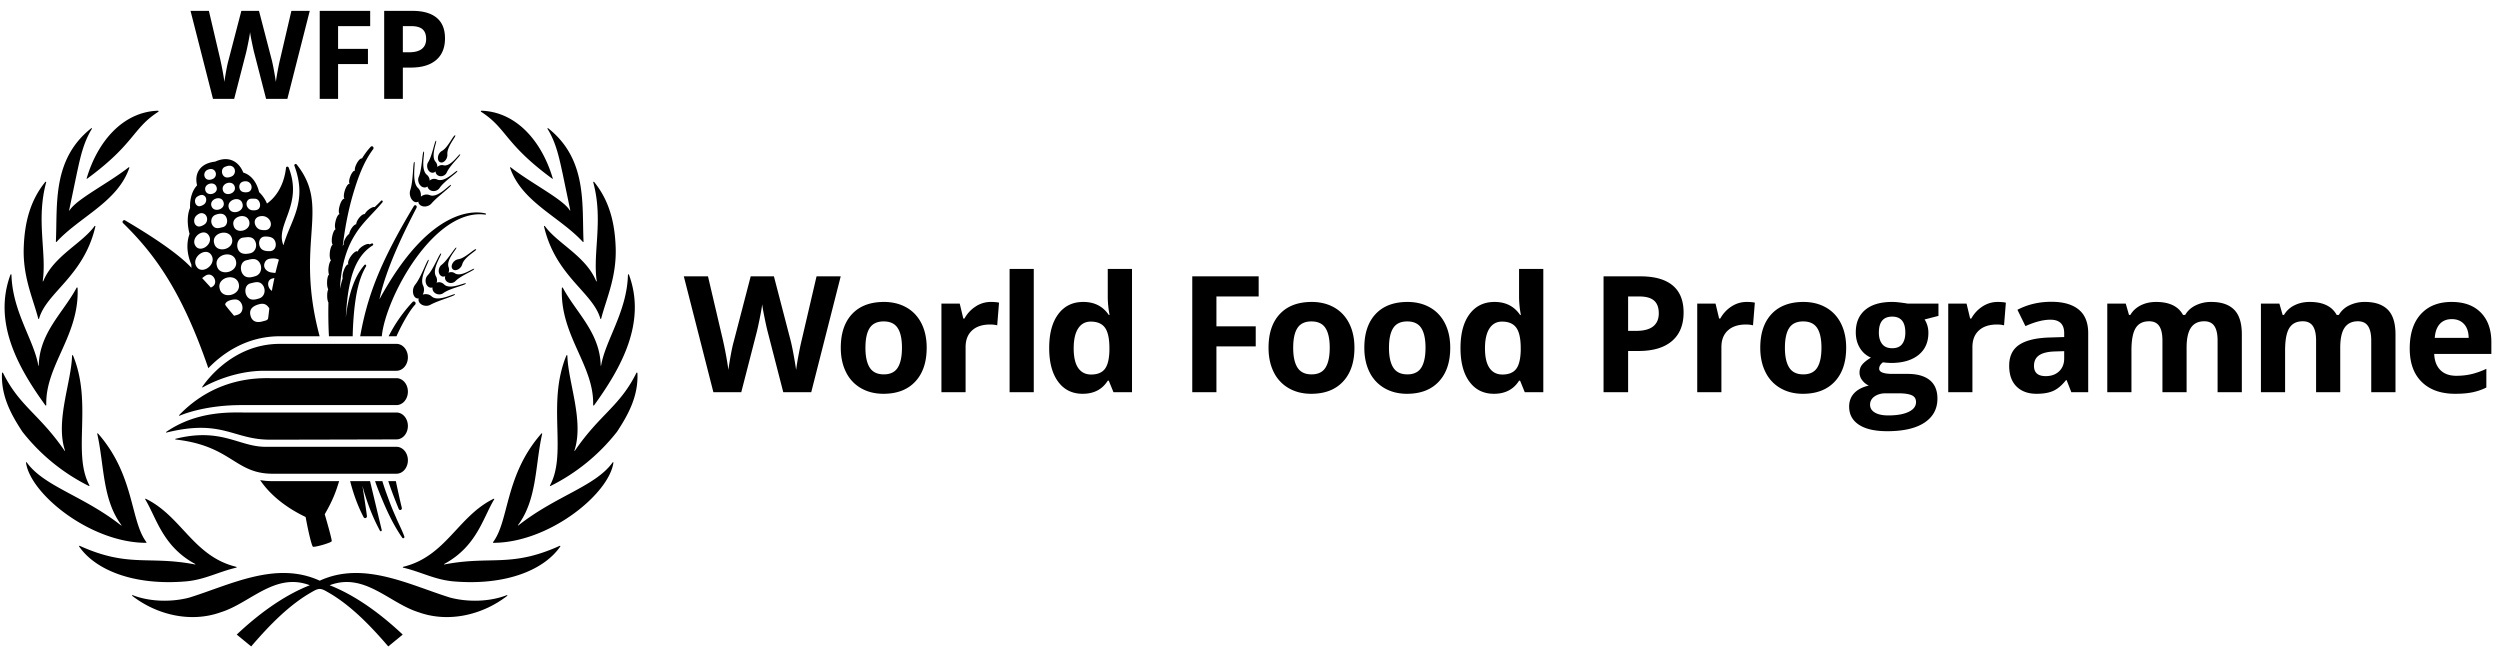 <svg width="223" height="58" xmlns="http://www.w3.org/2000/svg"><path d="M35.934 4.664h.548c.511 0 .894-.101 1.149-.304.254-.202.381-.497.381-.883 0-.39-.107-.678-.319-.865-.214-.186-.547-.28-1.002-.28h-.757v2.332zm3.76-1.246c0 .845-.265 1.491-.793 1.938-.528.449-1.279.672-2.253.672h-.714v2.793h-1.665V.969h2.508c.952 0 1.676.204 2.172.615.497.41.745 1.021.745 1.834zm-9.537 5.403h-1.638V.969h4.501v1.363h-2.863v2.026h2.664v1.359h-2.664v3.104zm-4.525 0h-1.896l-1.063-4.125c-.04-.147-.107-.45-.202-.91-.095-.461-.149-.77-.164-.927-.021.194-.075.505-.161.932-.086.428-.152.734-.198.916l-1.059 4.114h-1.89L16.995.969h1.638l1.005 4.285c.175.792.302 1.478.381 2.058.022-.204.071-.52.148-.948.077-.429.149-.761.217-.996L21.529.969h1.573l1.144 4.399c.051.196.113.498.188.902.075.405.133.752.172 1.042.036-.28.093-.628.172-1.045.079-.417.15-.754.215-1.013l.999-4.285h1.638l-1.998 7.852zm-4.073 27.313c-3.051 0-5.009.724-5.544.949-.031.014-.057-.031-.033-.056 3.353-3.485 7.278-3.293 8.223-3.293h11.161c.563 0 1.018.537 1.018 1.201 0 .662-.455 1.199-1.018 1.199H21.559zm2.515 3.085c-3.288 0-4.246-1.868-9.222-.635-.034.009-.057-.038-.028-.058 2.774-1.903 5.791-1.73 7.011-1.73h13.531c.563 0 1.018.537 1.018 1.199s-.455 1.199-1.018 1.199c0 0-8.689.025-11.292.025zm.233 3.037c-3.374 0-3.645-2.49-8.646-3.051-.035-.004-.039-.056-.005-.064 4.109-1.028 5.638.715 8.037.715h11.673c.563 0 1.018.537 1.018 1.2 0 .663-.455 1.2-1.018 1.2H24.307zm-.732-9.183c-2.717 0-4.968 1.185-5.496 1.484-.028.016-.058-.019-.039-.046.44-.649 2.82-3.837 6.91-3.837h10.416c.563 0 1.018.537 1.018 1.2 0 .662-.455 1.199-1.018 1.199H23.575zm14.941-6.625a.756.756 0 0 0-.444-.205.74.74 0 0 0-.362.043c.047-.099.087-.205.102-.33a.843.843 0 0 0-.084-.512c-.336-.736.625-2.209.504-2.275-.115-.064-.661 1.56-1.191 2.216a.926.926 0 0 0-.2.489.915.915 0 0 0 .087.513c.073.132.186.226.317.234a.3.3 0 0 0 .108-.006.222.222 0 0 0-.018.059.455.455 0 0 0 .141.388.72.72 0 0 0 .441.207.771.771 0 0 0 .494-.093c.719-.393 2.209-.781 2.178-.919-.029-.138-1.483.715-2.073.191zm1.1-1.074a.638.638 0 0 0-.407-.199.657.657 0 0 0-.268.043c.013-.046.031-.085.037-.131a.726.726 0 0 0-.103-.462c-.364-.677.588-1.956.465-2.019-.123-.064-.646 1.368-1.176 1.934a.69.69 0 0 0-.197.425.765.765 0 0 0 .1.465c.084.123.199.21.338.229a.53.53 0 0 0 .179-.021c-.003.007-.01.018-.008.026a.524.524 0 0 0 .139.398c.1.107.244.181.404.195a.626.626 0 0 0 .434-.117c.619-.447 2.036-.712 1.999-.856-.034-.138-1.391.611-1.936.09zm.962-.993a.548.548 0 0 0-.388-.104.536.536 0 0 0-.197.051c.011-.03.029-.054.04-.083a.7.7 0 0 0-.024-.43c-.231-.665.792-1.648.693-1.728-.1-.074-.764 1.117-1.31 1.536a.648.648 0 0 0-.231.354.642.642 0 0 0 .021.428.436.436 0 0 0 .265.255c.092.029.184.01.27-.027a.425.425 0 0 0-.023.17c.013.136.079.25.186.33a.572.572 0 0 0 .753-.067c.491-.497 1.714-.962 1.665-1.081-.053-.12-1.153.765-1.72.396zm1.895-2.134c-.102-.151-.958.787-1.59.877a.665.665 0 0 0-.36.178.688.688 0 0 0-.22.361.376.376 0 0 0 .055.324.325.325 0 0 0 .299.109.64.64 0 0 0 .365-.181.737.737 0 0 0 .215-.356c.192-.643 1.313-1.214 1.236-1.312zm-17.694 1.27c-.026.093-.209.816-.209.816-.053.029-.273-.019-.331-.024-.423-.04-.8-.407-.638-.845.133-.358.404-.396.748-.412.143-.006.4.028.529.117 0 0-.051.165-.099.348zm-.485 2.182l-.039.247c-.263-.165-.418-.542-.292-.84.097-.226.338-.285.515-.295a49.8 49.8 0 0 0-.184.888zm-.378 2.696c-.033.185-.283.21-.454.261-.496.149-.966.085-1.118-.508-.165-.634.315-.901.83-1.025.28-.066.54-.011.731.226.049.059.105.112.119.168 0 0-.077.704-.108.878zm-1.561-3.122c.382-.092.779-.236 1.073.141.309.396.207 1.031-.292 1.199-.327.111-.724.207-1.004-.061-.368-.351-.342-1.148.223-1.279zm-.376-2.056c.404-.098.821-.247 1.132.149.322.414.214 1.084-.308 1.259-.346.114-.763.215-1.057-.067-.386-.366-.357-1.203.233-1.341zm-.375 4.445c-.105.37-.409.425-.73.502-.21-.257-.773-.909-.783-.986a.205.205 0 0 1 .012-.09c.026-.077.116-.151.181-.194.191-.125.601-.217.821-.172.397.085.604.568.499.94zm-2.005-1.899c-.289-1.024 1.428-1.47 1.693-.466.273 1.032-1.459 1.47-1.693.466zm-.252-2.044c-.294-1.017 1.43-1.464 1.695-.465.273 1.033-1.462 1.472-1.695.465zm-.241-2.009c-.281-.948 1.338-1.368 1.585-.433.254.962-1.365 1.377-1.585.433zm-.166 3.867c-.08.047-.109.072-.136.072l-.77-.838c.009-.024.247-.196.326-.242.641-.356 1.168.662.58 1.008zm-1.462-1.887c-.38-.84 1.006-1.751 1.426-.845.385.834-1 1.761-1.426.845zm1.166-2.66c.438.779-.882 1.648-1.26.81-.336-.722.837-1.565 1.26-.81zm-1.108-1.815c.195-.172.42-.265.651-.154.37.178.381.733.058.954-.147.101-.397.226-.578.181-.396-.101-.472-.68-.131-.981zm.05-1.669c.16-.108.373-.205.556-.13.335.137.323.622.053.816-.124.088-.347.197-.496.157-.339-.085-.422-.634-.113-.843zm.887-2.378c.199-.107.486-.152.664.048a.468.468 0 0 1-.134.734c-.212.106-.498.146-.666-.051a.48.48 0 0 1 .136-.731zm-.157 1.807c-.161-.595.842-.876 1.005-.271.181.587-.845.88-1.005.271zm1.616 1.039c.234.643-.855 1.007-1.068.372-.218-.643.877-1.01 1.068-.372zm.137-3.133c.208-.083.474-.173.706 0 .288.216.225.702-.105.853-.218.099-.496.165-.691-.008-.246-.22-.26-.705.09-.845zm-.192 5.381c-.294.069-.601.186-.845-.066-.312-.322-.223-.885.2-1.039.273-.104.619-.162.842.066.286.293.254.93-.197 1.039zm.006-3.284c-.189-.638.85-.965 1.049-.346.205.635-.871.973-1.049.346zm1.739 1.169c.244.728-.987 1.116-1.212.399-.229-.734 1.01-1.122 1.212-.399zm.066-1.95c.217-.058.446-.037.612.14.251.271.165.734-.208.803-.176.032-.446.019-.583-.101-.246-.218-.234-.731.179-.842zm1.049 1.528c.397 0 .596.582.366.871-.139.175-.439.186-.643.154-.378-.058-.62-.545-.365-.874.155-.199.419-.151.642-.151zm-1.902 2.396c-.244-.837 1.178-1.211 1.396-.38.221.845-1.21 1.217-1.396.38zm.871 1.071c.389-.04.793-.13 1.031.277.25.43.063 1.028-.44 1.129-.331.069-.732.101-.969-.192-.309-.387-.186-1.161.378-1.214zm1.975-1.864c.48.198.642.764.303 1.08-.181.165-.512.133-.734.088-.447-.088-.738-.758-.347-1.076.201-.163.56-.183.778-.092zm.755 2.018c.302.37.189 1.023-.339 1.055-.275.016-.635-.016-.821-.242-.299-.361-.186-1.039.341-1.057.275-.011.632.018.819.244zm2.039-6.664a.12.12 0 0 0-.134-.05c-.063.021-.105.09-.082.151 1.205 3.237-.333 4.831-.976 7.097-.771-1.841 1.785-3.573.468-6.929-.019-.043-.053-.078-.1-.085-.066-.009-.129.018-.139.106-.034.236-.189 2.096-1.698 3.186a3.029 3.029 0 0 0-.703-1.021c-.14-.627-.549-1.488-1.41-1.742-.128-.325-.388-.79-.887-1.04-.47-.234-1.013-.213-1.617.061-.729.085-1.23.37-1.496.845-.249.449-.204.938-.12 1.271-.614.656-.643 1.628-.628 2.009-.364.876-.159 1.899-.044 2.324-.436 1.191-.011 2.346.16 2.729 0 .104.005.202.01.3-1.427-1.562-4.676-3.497-5.918-4.235a.149.149 0 0 0-.181.021.155.155 0 0 0-.008.218c2.77 2.7 5.239 6.032 7.611 12.946 1.184-1.231 3.323-2.849 6.367-2.849h3.561c-2.262-8.428 1.032-11.444-2.036-15.313zM43.31 19.04c-.651-.17-4.807-.906-9.466 7.663.68-3.191 2.745-7.052 3.312-8.173v-.008a.155.155 0 0 0-.042-.192.135.135 0 0 0-.189.035c-3.078 5.133-4.16 8.091-4.797 11.63h1.929c.328-3.412 4.637-11.449 9.23-10.852h.005c.026.006.05-.016.053-.039.01-.03-.008-.059-.035-.064zm-9.261 28.232l-1.042-4.355h-1.774c.281 1.105.682 2.229 1.202 3.215a.16.16 0 0 0 .16.083c.084-.011.149-.099.134-.19-.121-.922-.265-1.811-.402-2.699.375 1.395.882 2.758 1.564 4.013.019.039.058.057.095.045.05-.011.076-.064.063-.112zm1.793-1.977c-.182-.728-.371-1.621-.533-2.378h-.675c.263.808.617 1.709.932 2.479.031.075.102.112.171.093.081-.024.125-.111.105-.194zm.225 2.561l-.005-.01c-.218-.609-.52-1.154-.759-1.738a23.611 23.611 0 0 1-.706-1.758c-.17-.45-.351-.965-.49-1.433h-.651c.183.545.422 1.132.645 1.658.491 1.188 1.058 2.352 1.78 3.393a.103.103 0 0 0 .123.035c.058-.022.084-.088.063-.147zm.974-20.9c-.05-.075-.171-.091-.229-.03a13.332 13.332 0 0 0-2.146 3.069h.703c.352-.826 1.144-2.285 1.653-2.811l.006-.005c.052-.059.063-.157.013-.223zm-5.354-6.045c.651-1.069 1.616-1.887 2.435-2.875.029-.038.027-.096-.008-.128a.082.082 0 0 0-.118-.003c-.186.199-.38.386-.58.571-.086-.042-.306.043-.53.218-.175.139-.301.293-.346.404-.113-.026-.325.106-.517.351-.157.205-.249.42-.247.553-.121.01-.296.164-.446.409-.097.162-.16.319-.181.449a1.243 1.243 0 0 0-.31.353c-.134.224-.202.449-.181.579-.031.057-.063.11-.089.165l.016-.132c.191-1.513.469-3.011.892-4.456.425-1.441.934-2.894 1.808-4.061l.005-.005a.166.166 0 0 0-.015-.21.138.138 0 0 0-.205-.003 6.57 6.57 0 0 0-.785 1.05c-.099-.053-.309.144-.469.452-.147.278-.2.536-.145.635 0 0-.002.008-.008.005-.105-.045-.299.189-.417.502-.115.295-.136.566-.058.657-.005.005-.005.008-.008.013-.118-.043-.309.226-.427.606-.098.321-.108.6-.037.712.005.005 0 .019-.005.016-.121-.043-.305.234-.412.611-.108.364-.1.686.002.749-.118-.013-.283.263-.37.638-.079.324-.07.603.005.715-.115.034-.243.305-.309.656-.063.343-.032.627.052.718-.108.055-.217.334-.257.68-.039.343.01.624.1.715-.09.1-.176.339-.213.627-.036.273-.013.51.039.643-.096.082-.17.359-.173.691-.007.265.032.491.1.621a1.53 1.53 0 0 0-.089.542c-.006.279.039.518.11.643-.021.981-.008 2.025.045 3.008h2.118c.015-.765.065-1.6.141-2.357.15-1.35.373-2.721 1.048-3.874l.005-.008a.112.112 0 0 0-.014-.127c-.039-.035-.094-.035-.131.008-.916 1.063-1.317 2.506-1.553 3.89-.042.271-.076.544-.108.816.058-1.111.16-2.217.415-3.269.291-1.281.874-2.5 1.984-3.183a.099.099 0 0 0 .039-.112.091.091 0 0 0-.11-.066c-.071.021-.137.058-.205.088-.073-.091-.343-.024-.622.153-.265.173-.44.386-.423.503 0 .005-.012.013-.012.002-.003-.013-.005-.026-.013-.034-.1-.082-.368.104-.594.42-.228.316-.317.646-.22.731.005.002.003.01-.003.01-.118-.048-.315.221-.438.596-.089.262-.11.504-.079.643 0 .004-.005.01-.005.01-.092.303-.168.609-.239.919.026-.438.066-.879.129-1.315.186-1.254.564-2.482 1.236-3.528zm6.663-3.498a.749.749 0 0 0-.485-.037.811.811 0 0 0-.326.17.925.925 0 0 0-.018-.345.838.838 0 0 0-.252-.449c-.572-.571-.178-2.291-.312-2.312-.132-.018-.084 1.696-.355 2.498a.928.928 0 0 0-.018.529.882.882 0 0 0 .26.451c.113.099.249.144.378.104a.217.217 0 0 0 .097-.043c0 .022 0 .043.002.064.029.141.129.25.266.314a.722.722 0 0 0 .488.037.792.792 0 0 0 .428-.26c.538-.625 1.802-1.515 1.726-1.634-.076-.117-1.144 1.195-1.879.913zm2.446-2.165c-.081-.117-1.094 1.065-1.785.77a.634.634 0 0 0-.451-.042.69.69 0 0 0-.236.133c-.003-.048 0-.091-.01-.133a.707.707 0 0 0-.255-.398c-.577-.505-.123-2.041-.26-2.057-.139-.016-.136 1.512-.435 2.229a.678.678 0 0 0-.037.468.72.72 0 0 0 .254.401.486.486 0 0 0 .394.093.495.495 0 0 0 .16-.082c0 .008-.002.018 0 .026a.53.53 0 0 0 .27.327.64.64 0 0 0 .446.037.631.631 0 0 0 .366-.26c.427-.64 1.661-1.39 1.579-1.512zm.25-1.48c-.09-.093-.817 1.124-1.475.978a.55.55 0 0 0-.399.04.517.517 0 0 0-.168.117c0-.03.007-.059.007-.091a.669.669 0 0 0-.17-.393c-.443-.542.173-1.825.055-1.865-.12-.035-.33 1.315-.698 1.902a.632.632 0 0 0-.094.412c.01.157.076.298.168.396.094.098.21.152.336.144a.373.373 0 0 0 .243-.12c0 .053.011.111.037.167a.444.444 0 0 0 .287.242c.123.04.27.029.401-.035a.589.589 0 0 0 .283-.292c.289-.64 1.273-1.509 1.187-1.602zm-.436-1.69c-.15-.106-.625 1.076-1.189 1.384a.683.683 0 0 0-.275.295.71.71 0 0 0-.079.415c.013.125.07.231.163.284a.317.317 0 0 0 .314-.002.664.664 0 0 0 .281-.298.746.746 0 0 0 .079-.412c-.042-.669.811-1.6.706-1.666zM30.251 42.917h-5.944c-.404 0-.769-.032-1.105-.093.003 0 .003.002.003.002.976 1.451 2.506 2.552 4.057 3.29.239 1.323.538 2.548.646 2.644.11.095 1.632-.343 1.68-.484.044-.14-.622-2.407-.622-2.407.8-1.374 1.046-2.185 1.285-2.952zm14.954 10.169c-1.501.593-3.459.642-5.057.218-3.661-1.14-7.726-3.3-11.629-1.507-3.902-1.793-7.968.367-11.629 1.507-1.598.424-3.556.375-5.057-.218a.038.038 0 0 0-.036.066c2.159 1.671 5.186 2.44 7.91 1.456 2.616-.815 4.828-3.587 7.928-2.404-2.454.959-4.748 2.729-6.519 4.4l1.289 1.057c1.608-1.873 3.419-3.746 5.469-4.886.28-.165.449-.231.645-.242.197.011.365.077.643.242 2.053 1.14 3.864 3.013 5.472 4.886l1.289-1.057c-1.772-1.671-4.065-3.441-6.519-4.4 3.099-1.183 5.312 1.589 7.928 2.404 2.724.984 5.75.215 7.91-1.456.034-.029.005-.082-.037-.066zm-24.129-2.525c-3.826-.927-4.873-4.514-8.072-6.071-.035-.018-.071.022-.05.053 1.008 1.658 1.554 4.198 4.459 5.764.023.012.01.05-.016.042-4.167-.802-5.918.313-10.285-1.661-.037-.016-.076.024-.053.059 1.436 2.083 4.843 3.507 9.509 3.114 1.679-.143 2.897-.85 4.508-1.227.04-.011.04-.065 0-.073zm-8.014-2.2c-1.454-1.905-1.04-5.972-4.323-9.695-.026-.029-.073-.006-.065.031.627 2.742.441 5.857 2.157 8.139.015.024-.008.048-.031.032-3.386-2.665-6.866-3.468-8.415-5.625-.023-.029-.07-.014-.065.024.383 2.792 5.747 7.145 10.712 7.153.03 0 .048-.034.03-.059zm-5.084-5.064c-1.559-2.891.305-7.302-1.464-11.588-.019-.045-.087-.034-.087.014-.052 2.34-1.506 5.835-.627 8.473.01.024-.021.037-.034.016C3.527 36.941 1.75 36.258.27 33.264c-.021-.045-.089-.033-.092.015C.084 35.314.984 36.973 2 38.514a17.387 17.387 0 0 0 5.928 4.836c.034.016.066-.019.05-.053zM6.921 25.691c-.003-.048-.066-.064-.09-.022-1.189 2.224-3.306 3.994-3.375 6.931-.003.029-.034.031-.039.004-.386-2.266-2.31-4.806-2.394-8.088 0-.05-.071-.063-.089-.016-1.582 4.268.693 8.314 3.116 11.657.025.034.078.014.078-.032-.099-3.542 2.971-6.186 2.793-10.434zm1.511-5.522c-1.123 1.56-3.651 2.663-4.574 4.913-.014.032-.053.024-.047-.013.367-2.522-.607-5.45.306-8.8.014-.048-.046-.08-.076-.043-1.38 1.698-1.847 3.688-1.923 5.838-.095 2.641.834 4.567 1.294 6.358.01.043.065.04.075-.003.662-2.348 3.982-3.762 5.021-8.213.013-.047-.047-.077-.076-.037zm3.047-5.245c-1.847 1.448-4.669 2.843-5.275 3.85-.01.021-.042.005-.037-.016l.685-3.287c.307-1.395.572-2.731 1.344-3.98.023-.037-.021-.08-.055-.053-3.517 2.785-3.003 6.812-3.157 10.11-.003.035.039.051.063.027 2.07-2.246 5.445-3.553 6.49-6.606.013-.037-.027-.069-.058-.045zm2.616-5.049c-3.107.099-5.39 2.716-6.369 6.048-.005.019.021.035.037.024 4.28-3.138 4.041-4.483 6.359-5.976.042-.027.023-.096-.027-.096zm35.829 38.813c-4.365 1.974-6.118.859-10.285 1.661-.027.008-.04-.03-.016-.042 2.906-1.566 3.452-4.106 4.459-5.764.021-.031-.016-.071-.05-.053-3.196 1.557-4.244 5.144-8.072 6.071-.04.008-.04.062 0 .073 1.611.377 2.829 1.084 4.508 1.227 4.666.393 8.076-1.031 9.508-3.114.024-.035-.015-.075-.052-.059zm4.727-7.445c-1.549 2.157-5.029 2.96-8.414 5.625-.021.016-.048-.008-.029-.032 1.714-2.282 1.527-5.397 2.155-8.139.007-.037-.04-.06-.066-.031-3.281 3.723-2.869 7.79-4.32 9.695-.018.025-.003.059.029.059 4.965-.008 10.327-4.361 10.71-7.153.005-.038-.042-.053-.065-.024zm2.207-7.964c-.003-.048-.071-.06-.092-.015-1.481 2.994-3.257 3.677-5.493 6.948-.016.021-.045.008-.037-.016.879-2.638-.572-6.133-.627-8.473 0-.048-.068-.059-.087-.014-1.768 4.286.095 8.697-1.462 11.588-.018.034.014.069.048.053a17.387 17.387 0 0 0 5.928-4.836c1.016-1.541 1.916-3.2 1.822-5.235zm-.756-8.779c-.019-.047-.09-.034-.09.016-.084 3.282-2.007 5.822-2.393 8.088-.005.027-.037.025-.037-.004-.068-2.937-2.188-4.707-3.377-6.931-.024-.042-.087-.026-.087.022-.178 4.248 2.89 6.892 2.79 10.434 0 .046.055.066.081.032 2.42-3.343 4.695-7.389 3.113-11.657zm-1.184-2.436c-.076-2.15-.543-4.14-1.924-5.838-.028-.037-.086-.005-.076.043.914 3.35-.06 6.278.31 8.8.005.037-.037.045-.05.013-.923-2.25-3.451-3.353-4.574-4.913-.027-.04-.087-.01-.076.037 1.039 4.451 4.359 5.865 5.02 8.213.011.043.066.046.076.003.46-1.791 1.388-3.717 1.294-6.358zm-6.023-10.626c-.034-.027-.078.016-.055.053.772 1.249 1.037 2.585 1.344 3.98l.685 3.287c.005.021-.027.037-.037.016-.606-1.007-3.425-2.402-5.275-3.85-.029-.024-.071.008-.058.045 1.045 3.053 4.42 4.36 6.49 6.606.024.024.066.008.063-.027-.154-3.298.36-7.325-3.157-10.11zM42.94 9.875c-.05 0-.065.069-.026.096 2.318 1.493 2.079 2.838 6.359 5.976.019.011.042-.005.037-.024-.979-3.332-3.262-5.949-6.37-6.048zm29.423 25.108h-2.496l-1.399-5.427a25.252 25.252 0 0 1-.265-1.199c-.125-.606-.197-1.012-.215-1.219-.029.254-.099.664-.212 1.227-.114.562-.201.964-.262 1.205l-1.393 5.413h-2.488L60.996 24.65h2.157l1.321 5.64a33.77 33.77 0 0 1 .502 2.707c.028-.268.094-.684.194-1.248.102-.563.197-1 .287-1.311l1.505-5.788h2.071l1.506 5.788c.066.26.149.657.247 1.188.1.533.175.99.227 1.371.047-.367.122-.826.227-1.375.103-.549.197-.992.282-1.332l1.314-5.64h2.156l-2.629 10.333m4.834-3.965c0 .782.128 1.373.385 1.774.257.4.675.602 1.255.602.574 0 .988-.2 1.24-.598.252-.399.378-.99.378-1.778 0-.782-.127-1.368-.382-1.759-.253-.392-.67-.588-1.25-.588-.576 0-.99.196-1.245.584-.253.389-.381.977-.381 1.763zm5.463 0c0 1.288-.339 2.293-1.017 3.018-.679.727-1.623 1.09-2.834 1.09-.759 0-1.429-.166-2.008-.5a3.315 3.315 0 0 1-1.336-1.43c-.311-.623-.467-1.347-.467-2.178 0-1.29.337-2.294 1.011-3.011.674-.717 1.621-1.074 2.842-1.074.759 0 1.428.166 2.008.494.579.33 1.024.805 1.336 1.422.31.617.465 1.34.465 2.169zm5.726-4.085c.292 0 .534.021.728.064l-.163 2.022a2.465 2.465 0 0 0-.636-.072c-.688 0-1.224.177-1.609.531-.383.353-.575.848-.575 1.484v4.021h-2.156v-7.902h1.633l.318 1.329h.105c.246-.442.577-.799.994-1.071a2.45 2.45 0 0 1 1.361-.406m1.67 8.051h2.156V23.986h-2.156zm7.271-1.577c.552 0 .956-.16 1.213-.48.257-.321.397-.865.42-1.633v-.233c0-.849-.131-1.456-.391-1.823-.262-.367-.688-.551-1.277-.551-.48 0-.854.203-1.12.611-.266.406-.399 1-.399 1.777 0 .777.133 1.362.402 1.75.269.389.653.582 1.152.582zm-.755 1.719c-.929 0-1.659-.361-2.189-1.082-.529-.721-.795-1.721-.795-2.998 0-1.295.27-2.304.81-3.027.539-.725 1.283-1.086 2.23-1.086.994 0 1.753.387 2.276 1.16h.071a8.774 8.774 0 0 1-.163-1.576v-2.531h2.163v10.997h-1.654l-.417-1.025h-.092c-.49.779-1.237 1.168-2.24 1.168zm11.933-.143h-2.155V24.65h5.923v1.795h-3.768v2.666h3.506v1.786h-3.506v4.086m6.847-3.965c0 .782.128 1.373.385 1.774.256.4.675.602 1.254.602.576 0 .989-.2 1.241-.598.252-.399.379-.99.379-1.778 0-.782-.128-1.368-.382-1.759-.255-.392-.672-.588-1.251-.588-.575 0-.99.196-1.244.584-.255.389-.382.977-.382 1.763zm5.464 0c0 1.288-.339 2.293-1.018 3.018-.679.727-1.624 1.09-2.835 1.09-.759 0-1.428-.166-2.008-.5a3.327 3.327 0 0 1-1.336-1.43c-.31-.623-.465-1.347-.465-2.178 0-1.29.336-2.294 1.01-3.011.674-.717 1.621-1.074 2.842-1.074.758 0 1.428.166 2.007.494.58.33 1.025.805 1.336 1.422.311.617.467 1.34.467 2.169zm3.081 0c0 .782.128 1.373.384 1.774.257.4.676.602 1.255.602.576 0 .989-.2 1.241-.598.252-.399.379-.99.379-1.778 0-.782-.128-1.368-.382-1.759-.255-.392-.672-.588-1.251-.588-.575 0-.991.196-1.244.584-.255.389-.382.977-.382 1.763zm5.464 0c0 1.288-.339 2.293-1.018 3.018-.679.727-1.624 1.09-2.835 1.09-.759 0-1.428-.166-2.008-.5a3.327 3.327 0 0 1-1.336-1.43c-.31-.623-.466-1.347-.466-2.178 0-1.29.337-2.294 1.011-3.011.674-.717 1.621-1.074 2.842-1.074.758 0 1.428.166 2.007.494.58.33 1.025.805 1.336 1.422.311.617.467 1.34.467 2.169zm4.655 2.389c.551 0 .955-.16 1.212-.48.257-.321.397-.865.421-1.633v-.233c0-.849-.131-1.456-.393-1.823s-.686-.551-1.275-.551c-.482 0-.855.203-1.121.611-.266.406-.4 1-.4 1.777 0 .777.135 1.362.404 1.75.268.389.652.582 1.152.582zm-.757 1.719c-.928 0-1.657-.361-2.187-1.082-.531-.721-.795-1.721-.795-2.998 0-1.295.269-2.304.808-3.027.54-.725 1.283-1.086 2.231-1.086.994 0 1.753.387 2.276 1.16h.07a8.857 8.857 0 0 1-.162-1.576v-2.531h2.163v10.997h-1.654l-.417-1.025h-.092c-.49.779-1.237 1.168-2.241 1.168zm11.969-5.613h.721c.674 0 1.178-.133 1.513-.398.334-.268.502-.655.502-1.164 0-.514-.141-.893-.421-1.137-.28-.246-.72-.369-1.318-.369h-.997v3.068zm4.948-1.641c0 1.114-.348 1.963-1.042 2.553-.695.59-1.684.883-2.966.883h-.94v3.675h-2.191V24.65h3.301c1.253 0 2.206.269 2.86.808.652.542.978 1.346.978 2.414zm5.628-.939c.292 0 .535.021.728.064l-.163 2.022a2.457 2.457 0 0 0-.635-.072c-.689 0-1.225.177-1.609.531-.384.353-.576.848-.576 1.484v4.021h-2.156v-7.902h1.633l.318 1.329h.106c.246-.442.577-.799.994-1.071.417-.271.87-.406 1.36-.406m3.41 4.085c0 .782.129 1.373.386 1.774.257.4.675.602 1.255.602.574 0 .988-.2 1.24-.598.252-.399.378-.99.378-1.778 0-.782-.127-1.368-.382-1.759-.254-.392-.671-.588-1.251-.588-.575 0-.989.196-1.244.584-.254.389-.382.977-.382 1.763zm5.464 0c0 1.288-.339 2.293-1.018 3.018-.678.727-1.623 1.09-2.834 1.09-.758 0-1.428-.166-2.007-.5a3.309 3.309 0 0 1-1.336-1.43c-.312-.623-.467-1.347-.467-2.178 0-1.29.337-2.294 1.011-3.011.673-.717 1.621-1.074 2.841-1.074.759 0 1.428.166 2.008.494.579.33 1.025.805 1.336 1.422.311.617.466 1.34.466 2.169zm2.917-1.349c0 .428.098.767.293 1.017.195.25.493.375.894.375.406 0 .703-.125.891-.375.189-.25.282-.589.282-1.017 0-.953-.39-1.427-1.173-1.427-.792 0-1.187.474-1.187 1.427zm-.785 6.431c0 .297.142.532.428.7.285.17.684.256 1.198.256.772 0 1.378-.108 1.816-.319.439-.213.657-.502.657-.869 0-.297-.128-.502-.388-.615-.259-.113-.659-.17-1.201-.17h-1.118c-.395 0-.726.094-.993.279-.266.186-.399.432-.399.738zm6.1-9.019v1.096l-1.237.319c.227.353.339.75.339 1.187 0 .847-.295 1.509-.887 1.982-.592.475-1.412.711-2.463.711l-.389-.022-.318-.035c-.221.17-.333.358-.333.565 0 .312.397.466 1.189.466h1.343c.867 0 1.527.188 1.982.559.455.373.683.92.683 1.641 0 .924-.386 1.638-1.157 2.148-.77.51-1.877.764-3.318.764-1.103 0-1.945-.192-2.527-.576-.582-.385-.873-.922-.873-1.616 0-.476.148-.875.445-1.195.297-.32.732-.549 1.308-.685a1.442 1.442 0 0 1-.58-.463 1.102 1.102 0 0 1-.248-.682c0-.301.088-.553.262-.752.175-.201.427-.398.757-.592a2.112 2.112 0 0 1-.986-.861c-.244-.397-.365-.863-.365-1.4 0-.861.281-1.529.842-2 .561-.471 1.361-.707 2.403-.707.221 0 .484.02.789.061.303.039.498.068.583.087h2.756zm5.285-.148c.292 0 .535.021.728.064l-.163 2.022a2.47 2.47 0 0 0-.636-.072c-.688 0-1.224.177-1.608.531-.384.353-.576.848-.576 1.484v4.021h-2.157v-7.902h1.633l.319 1.329h.106c.245-.442.576-.799.993-1.071.417-.271.87-.406 1.361-.406m5.93 4.39l-.834.027c-.627.02-1.093.133-1.4.34-.306.207-.459.524-.459.948 0 .607.349.912 1.046.912.5 0 .898-.145 1.198-.432.299-.287.449-.67.449-1.146v-.649zm.636 3.66l-.417-1.074h-.057c-.363.457-.736.774-1.12.951-.385.176-.885.266-1.502.266-.759 0-1.356-.217-1.792-.651-.436-.433-.654-1.05-.654-1.853 0-.838.294-1.457.88-1.856.587-.396 1.472-.616 2.654-.659l1.372-.043v-.346c0-.801-.41-1.201-1.23-1.201-.632 0-1.374.189-2.227.572l-.714-1.457c.91-.474 1.918-.713 3.026-.713 1.06 0 1.873.231 2.438.692.566.463.849 1.164.849 2.107v5.265h-1.506zm10.284 0h-2.156v-4.614c0-.571-.095-.999-.286-1.284-.191-.285-.491-.427-.902-.427-.55 0-.952.203-1.201.607-.25.406-.375 1.072-.375 2.001v3.717h-2.156v-7.902h1.647l.29 1.012h.121c.212-.363.517-.648.919-.853.4-.203.859-.307 1.377-.307 1.183 0 1.985.387 2.404 1.16h.191c.212-.369.524-.654.937-.855a3.115 3.115 0 0 1 1.395-.305c.896 0 1.573.231 2.032.689.46.46.69 1.196.69 2.209v5.152h-2.163v-4.614c0-.571-.096-.999-.286-1.284-.192-.285-.492-.427-.902-.427-.527 0-.923.189-1.183.566-.262.377-.393.975-.393 1.794v3.965m13.705 0h-2.155v-4.614c0-.571-.096-.999-.286-1.284-.192-.285-.491-.427-.902-.427-.551 0-.952.203-1.202.607-.25.406-.374 1.072-.374 2.001v3.717h-2.156v-7.902h1.647l.29 1.012h.12a2.19 2.19 0 0 1 .919-.853c.4-.203.86-.307 1.379-.307 1.182 0 1.983.387 2.403 1.16h.19a2.12 2.12 0 0 1 .937-.855 3.119 3.119 0 0 1 1.396-.305c.896 0 1.573.231 2.033.689.459.46.689 1.196.689 2.209v5.152h-2.163v-4.614c0-.571-.096-.999-.287-1.284-.191-.285-.491-.427-.901-.427-.528 0-.922.189-1.184.566-.262.377-.393.975-.393 1.794v3.965m9.951-6.517c-.457 0-.815.147-1.075.436-.259.289-.407.701-.445 1.234h3.025c-.008-.533-.148-.945-.417-1.234-.268-.289-.631-.436-1.088-.436zm.304 6.66c-1.272 0-2.266-.352-2.983-1.055-.716-.701-1.074-1.695-1.074-2.982 0-1.324.331-2.347.993-3.07.662-.725 1.577-1.086 2.746-1.086 1.117 0 1.986.318 2.608.955.622.635.934 1.514.934 2.636v1.045h-5.097c.024.614.205 1.092.544 1.436.34.344.815.515 1.428.515.476 0 .927-.048 1.35-.148.424-.1.868-.256 1.329-.473v1.668c-.377.188-.78.328-1.209.42-.428.092-.952.139-1.569.139z" fill-rule="evenodd"/></svg>